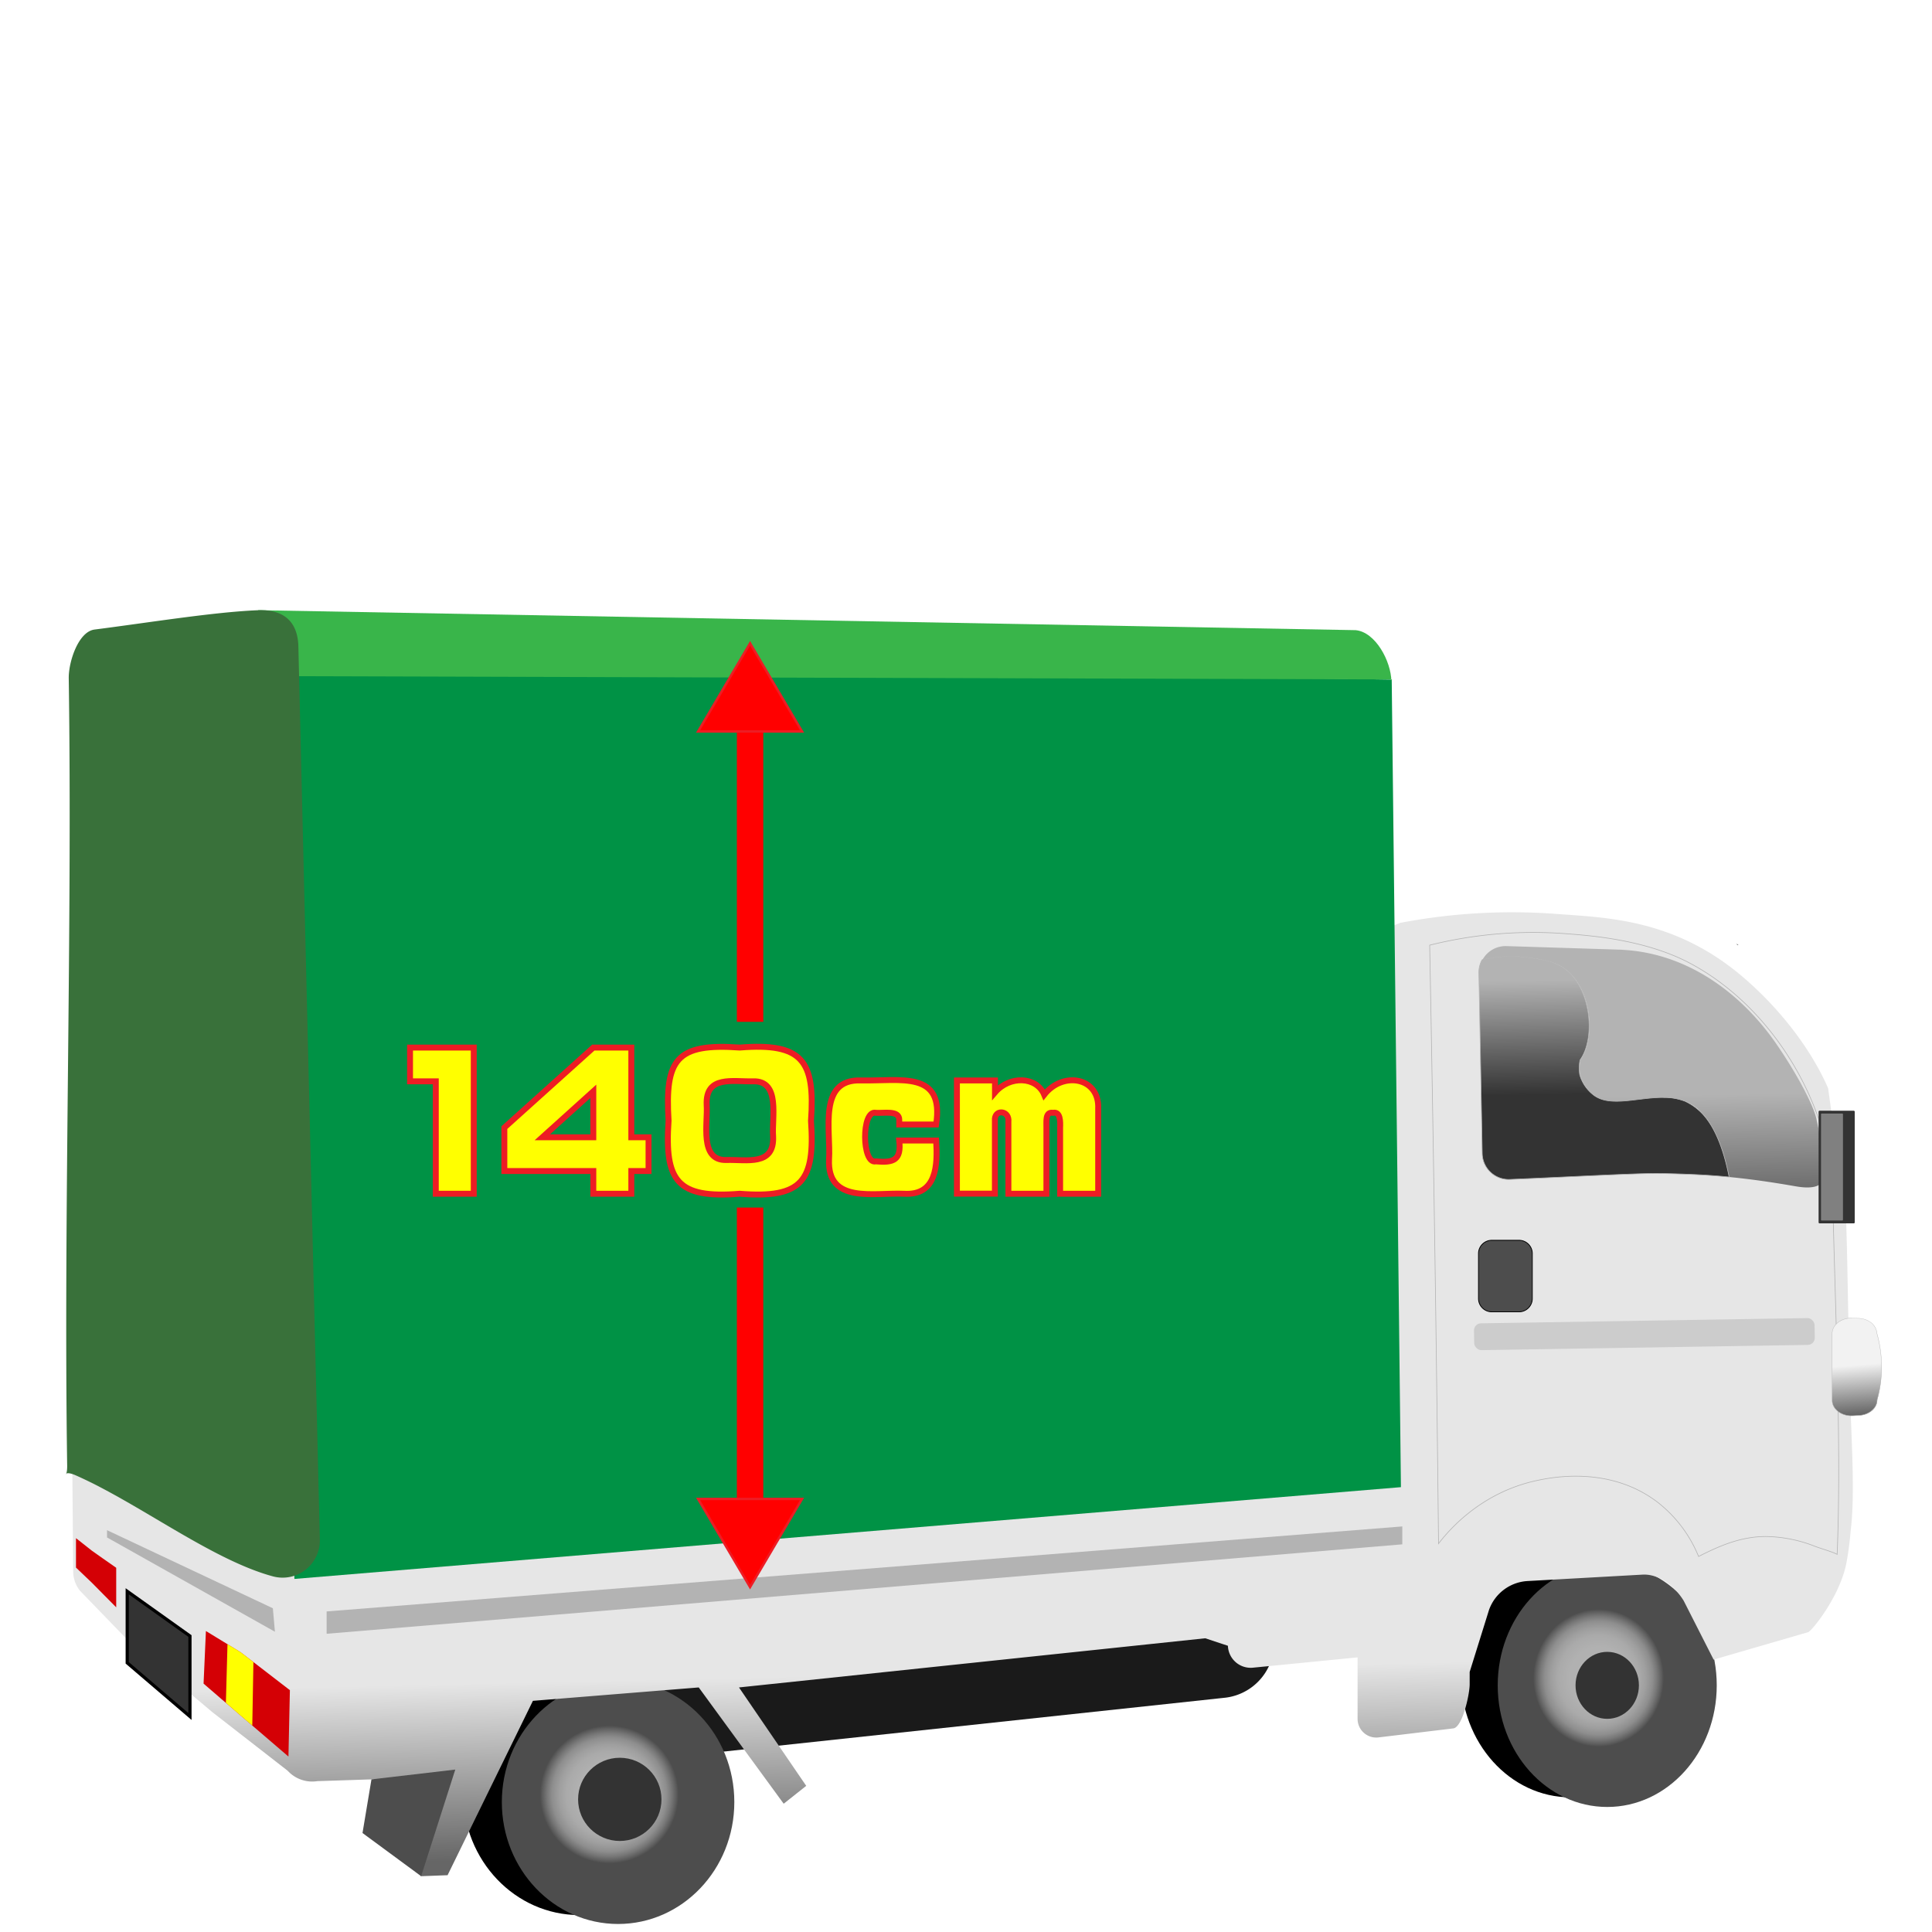 <svg xmlns="http://www.w3.org/2000/svg" xmlns:xlink="http://www.w3.org/1999/xlink" viewBox="0 0 600 600"><defs><radialGradient id="a" cx="-1019.76" cy="865.54" r="18.64" gradientTransform="translate(2218.54 -1156.47) scale(1.99 1.98)" gradientUnits="userSpaceOnUse"><stop offset="0" stop-color="#b3b3b3"/><stop offset="0.26" stop-color="#b1b1b1"/><stop offset="0.36" stop-color="#aaa"/><stop offset="0.42" stop-color="#9f9f9f"/><stop offset="0.48" stop-color="#8e8e8e"/><stop offset="0.52" stop-color="#787878"/><stop offset="0.56" stop-color="#5d5d5d"/><stop offset="0.58" stop-color="#4d4d4d"/></radialGradient><radialGradient id="b" cx="-843.38" cy="847.26" r="18.59" gradientTransform="translate(2082.02 -1156.47) scale(1.88 1.98)" xlink:href="#a"/><linearGradient id="c" x1="298.04" y1="427.17" x2="301.96" y2="604.67" gradientUnits="userSpaceOnUse"><stop offset="0.52" stop-color="#e6e6e6"/><stop offset="0.83" stop-color="#666"/></linearGradient><linearGradient id="d" x1="513.22" y1="328.49" x2="515" y2="435.27" gradientUnits="userSpaceOnUse"><stop offset="0.11" stop-color="#b3b3b3"/><stop offset="0.62" stop-color="#333"/></linearGradient><linearGradient id="e" x1="497.54" y1="296.49" x2="498.7" y2="366.17" xlink:href="#d"/><linearGradient id="f" x1="516.64" y1="341.33" x2="523.18" y2="341.33" gradientUnits="userSpaceOnUse"><stop offset="0.08" stop-color="#b3b3b3"/><stop offset="0.81" stop-color="#666"/></linearGradient><linearGradient id="g" x1="576.3" y1="423.95" x2="577.51" y2="439.24" gradientUnits="userSpaceOnUse"><stop offset="0" stop-color="#f2f2f2"/><stop offset="1" stop-color="#666"/></linearGradient></defs><polygon points="31.86 494.9 28.55 491.55 28.53 481.58 31.84 483.92 31.86 494.9" fill="#ff0"/><path d="M539.89,293.53l-.28-.06c-.13-.14-.27-.26-.41-.4Z" fill="#ccc"/><path d="M539.2,293.07c.14.14.28.26.41.4l.28.06-.69-.46Z"/><path d="M193.31,512.94l199-15.28,2.41,6.86A17.17,17.17,0,0,1,380,527.29l-176.91,19Z" fill="#1a1a1a"/><ellipse cx="179.92" cy="556.88" rx="36.1" ry="37.86"/><ellipse cx="191.95" cy="559.65" rx="36.1" ry="37.86" fill="url(#a)"/><ellipse cx="192.48" cy="558.81" rx="12.95" ry="12.92" fill="#333"/><ellipse cx="487.77" cy="520.32" rx="34.09" ry="37.86"/><ellipse cx="499.14" cy="523.4" rx="34.01" ry="37.77" fill="url(#b)"/><ellipse cx="499.14" cy="523.4" rx="9.84" ry="10.4" fill="#333"/><path d="M434.91,286.59a185.23,185.23,0,0,1,47.92-2.8c16.27,1.24,38,1.42,59.85,20.85,12.53,11.11,20.87,23.61,25.06,33.33l5.56,40.3c.65,18.32.65,38.58,1.44,60.38.47,12.7,1.24,26.83,0,36.73a97.82,97.82,0,0,1-1.34,10.12c-2.13,10.57-10.72,20.93-11.82,21.37l-29.4,8.54-9.3-18.29c-2.7-4.4-7.55-8.35-12.71-8.11L474.52,491a13.51,13.51,0,0,0-12.1,9l-6,19.24,0-7.92a2,2,0,0,1,0,.48v11.31c0,2.94-2.2,13.32-5.1,13.66l-23.23,2.8a5.8,5.8,0,0,1-6.48-5.76V514.71l-32.45,3.2a7.08,7.08,0,0,1-7.82-6.8l-7.05-2.33L229.5,524.05l20.88,30.56-7,5.55L217,524.05l-51.5,4.16L139,582.36l-8.24.31-13.53-30.13-18.7.61a10.29,10.29,0,0,1-9.18-3.22L65.94,531.71l-25-21.05L24.82,494a9.63,9.63,0,0,1-2.09-5.83l-.32-38Z" fill="url(#c)"/><polygon points="90.03 524.9 89.58 545.51 78.35 535.88 74.21 532.34 70.15 528.83 68.7 527.6 63.22 522.86 63.95 506.53 69.35 509.83 70.65 510.62 74.65 513.07 74.69 513.09 78.7 516.17 90.03 524.9" fill="#d40005"/><polygon points="78.7 516.17 78.35 535.88 74.21 532.34 70.15 528.83 70.65 510.62 74.65 513.07 74.69 513.09 78.7 516.17" fill="#ff0"/><polygon points="36.09 486.89 36.09 499.17 31.86 494.9 28.55 491.55 23.6 486.83 23.6 477.69 28.53 481.58 31.84 483.92 36.09 486.89" fill="#d40005"/><polygon points="39.51 494.19 39.51 516.41 58.99 533.07 58.99 508.08 39.51 494.19" fill="#333" stroke="#000" stroke-miterlimit="10" stroke-width="0.99"/><polygon points="101.44 500.44 101.44 507.38 435.5 479.61 435.5 474.05 101.44 500.44" fill="#b3b3b3"/><polygon points="115.36 552.6 141.39 549.56 130.79 582.67 112.58 569.26 115.36 552.6" fill="#4d4d4d"/><path d="M446.75,479.39q-.48-46.47-1.17-92.94T444,293.53a132.77,132.77,0,0,1,41.81-3.6c8.24.62,25.12,1.87,38.92,9.15,26.21,13.84,44.06,44.79,44.42,72.21.77,35.43,2.8,77.8,1.39,111.44-1.31-.79-5.22-1.82-7.59-2.78a42.84,42.84,0,0,0-14.56-2.77c-8.35,0-15.31,3.41-20.88,6.19A40.9,40.9,0,0,0,515,466.7c-15.06-11.68-33.39-7.82-37.58-6.94C459.66,463.49,449.6,475.67,446.75,479.39Z" fill="#e6e6e6" stroke="#b3b3b3" stroke-miterlimit="10" stroke-width="0.2"/><polygon points="85.38 506.75 33.24 477.47 33.24 475.21 84.74 499.46 85.38 506.75" fill="#b3b3b3"/><path d="M565.75,367.25c-1.73,2.21-6.42,1.46-8.27,1.14-8.12-1.42-14.64-2.29-20.47-2.86-2-10.13-5-16-8.08-19.51a0,0,0,0,0,0,0,14.69,14.69,0,0,0-5.71-4.1,18,18,0,0,0-6.54-1.09c-8-.06-16.83,3.24-21.89-.93a12.22,12.22,0,0,1-4.06-6.08,12.81,12.81,0,0,1,.08-4.64c4.77-6.63,3.57-21.42-4.14-27.78-3.46-2.86-7.5-3.4-12.19-4.05a38.45,38.45,0,0,0-14.09.73,8.21,8.21,0,0,1,7.47-4.26l35.76,1.12,1,.08c20,1.32,36.7,13.82,47.6,30,6.93,10.25,11.44,19.35,12,23.07a53.85,53.85,0,0,1,1.53,13.56C565.72,364.12,566.78,365.91,565.75,367.25Z" fill="url(#d)"/><path d="M459.16,389.31v13.95a4.14,4.14,0,0,0,4.15,4.14h8.41a4.14,4.14,0,0,0,4.15-4.14V389.31a4.14,4.14,0,0,0-4.15-4.13h-8.41A4.14,4.14,0,0,0,459.16,389.31Z" fill="#4d4d4d" stroke="#000" stroke-linecap="round" stroke-linejoin="round" stroke-width="0.25"/><rect x="457.77" y="410.17" width="105.78" height="8.33" rx="2.19" transform="translate(-6.57 8.24) rotate(-0.92)" fill="#ccc"/><path d="M537,365.53c-7.53-.73-13.89-.93-21-1.1h-.57c-7.08-.1-28,1.08-46.52,1.85a8.23,8.23,0,0,1-8.59-8.07l-.77-42-.27-14a8.1,8.1,0,0,1,1-4.13,38.45,38.45,0,0,1,14.09-.73c4.69.65,8.73,1.19,12.19,4.05,7.71,6.36,8.91,21.15,4.14,27.78a12.81,12.81,0,0,0-.08,4.64,12.22,12.22,0,0,0,4.06,6.08c5.06,4.17,13.85.87,21.89.93a18,18,0,0,1,6.54,1.09,17.48,17.48,0,0,1,5.71,4.1,0,0,0,0,1,0,0C532,349.48,535,355.4,537,365.53Z" stroke="#b3b3b3" stroke-miterlimit="10" stroke-width="0.2" fill="url(#e)"/><path d="M523.18,341.88a18,18,0,0,0-6.54-1.09A15.16,15.16,0,0,1,523.18,341.88Z" stroke="#b3b3b3" stroke-miterlimit="10" stroke-width="0.2" fill="url(#f)"/><polyline points="91.43 490.35 86.63 206.06 432.21 211.04 435.07 461.85 91.43 490.35" fill="#009245"/><path d="M432.31,211,92.68,210l-12.54-20.5L421,195.7c6.19.58,11,9.66,11.11,15.87Z" fill="#39b54a"/><path d="M29.37,195.51c16.65-2.13,37.12-5.46,50.77-6,7.62-.29,12.15,3.21,12.51,10.82l6.67,277.52a11.56,11.56,0,0,1-14.58,11.7c-19.11-5.18-41.68-22.77-61.29-31.4-4.72-2.07-2.51,2.1-2.59-3.05-1.16-79.51,1.65-165,.49-244.48C21.28,205.56,24.32,196.15,29.37,195.51Z" fill="#39713a"/><rect x="228.84" y="375.02" width="8.2" height="90.54" fill="red"/><path d="M135.34,325.33h11.79v45.4H135.34V335.81h-8V325.33Z" fill="#ff0" stroke="#ed1c24" stroke-miterlimit="10" stroke-width="1.84"/><path d="M196.06,325.33v27.86h5.35v10.48h-5.35v7.06h-11.8v-7.06H156.63V350.19l27.63-24.86Zm-11.8,27.86V338.91l-15.83,14.28Z" fill="#ff0" stroke="#ed1c24" stroke-miterlimit="10" stroke-width="1.84"/><path d="M207.63,348.05c-1.14-19,2.31-24.13,22.11-22.72,19.5-1.55,23.42,4.09,22.12,22.73,1.29,18.67-2.66,24.22-22.12,22.67C210.28,372.28,206.34,366.78,207.63,348.05Zm18,12.2c6.19-.2,14.89,2,14.47-7.33-.46-5.75,2.4-17.37-6.22-17.11-6.18.2-14.83-2-14.42,7.32C219.86,348.82,217.09,360.5,225.59,360.25Z" fill="#ff0" stroke="#ed1c24" stroke-miterlimit="10" stroke-width="1.84"/><path d="M279.27,347.73c0-3.06-5-1.93-7.27-2.14-4.54-1-4.37,16.1,0,15.09,5.4.48,8-.31,7.27-6.48h11.46c.47,7.66.22,17.14-10,16.53-9.26-.43-23.89,3.24-23.26-10.7.61-8.81-3.54-25,9.94-24.49,12.32.25,25.91-3.18,23.31,13.69H279.27Z" fill="#ff0" stroke="#ed1c24" stroke-miterlimit="10" stroke-width="1.84"/><path d="M309,335.54v3.74c4.56-5.32,12.92-5,15.29.7,5.81-7.41,17.21-5.43,16.76,4.33,0,4.15,0,22,0,26.42H329.23V350.25c.09-1.94.09-5.12-2.19-4.66-2.58-.43-2,2.94-2.07,4.66v20.48h-11.8c0-.75,0-22.35,0-22.35.38-3.36-3.85-4-4.2-1,0,.85,0,21.71,0,23.32H297.18V335.54Z" fill="#ff0" stroke="#ed1c24" stroke-miterlimit="10" stroke-width="1.84"/><rect x="228.84" y="226.8" width="8.2" height="90.54" fill="red"/><polygon points="232.94 199.78 216.8 227.16 249.08 227.16 232.94 199.78" fill="red" stroke="#ed1c24" stroke-miterlimit="10" stroke-width="0.74"/><polygon points="232.94 492.89 216.8 465.51 249.08 465.51 232.94 492.89" fill="red" stroke="#ed1c24" stroke-miterlimit="10" stroke-width="0.74"/><path d="M575,439.7c-3.29,0-6-2.16-6-4.81V414.16c0-2.65,2.67-4.81,6-4.81l2.21.06a6.69,6.69,0,0,1,4.08,1.47A4.94,4.94,0,0,1,583,414.2a38.39,38.39,0,0,1,0,20.55c0,2.52-2.43,4.63-5.53,4.82l-2,.11-.45,0Z" fill="url(#g)"/><path d="M575,409.4h.23l2,.06a6.68,6.68,0,0,1,4,1.46,4.89,4.89,0,0,1,1.65,3.28v.05a38,38,0,0,1,1.4,10.43,38.4,38.4,0,0,1-1.4,10.06h0v0c0,2.47-2.41,4.56-5.48,4.75l-2,.11-.45,0c-3.26,0-5.91-2.14-5.91-4.76V414.16c0-2.63,2.65-4.76,5.91-4.76m0-.1c-3.3,0-6,2.16-6,4.86v20.73c0,2.7,2.72,4.86,6,4.86l.46,0,2-.11c3.14-.19,5.57-2.31,5.57-4.85a38.39,38.39,0,0,0,0-20.55,5,5,0,0,0-1.69-3.37,6.69,6.69,0,0,0-4.11-1.49l-2-.06Z" fill="#b3b3b3"/><rect x="564.78" y="344.95" width="11.22" height="34.97" rx="0.28" fill="#333"/><rect x="565.53" y="345.82" width="6.82" height="33.22" rx="0.17" fill="gray"/><rect width="600" height="600" fill="none"/></svg>